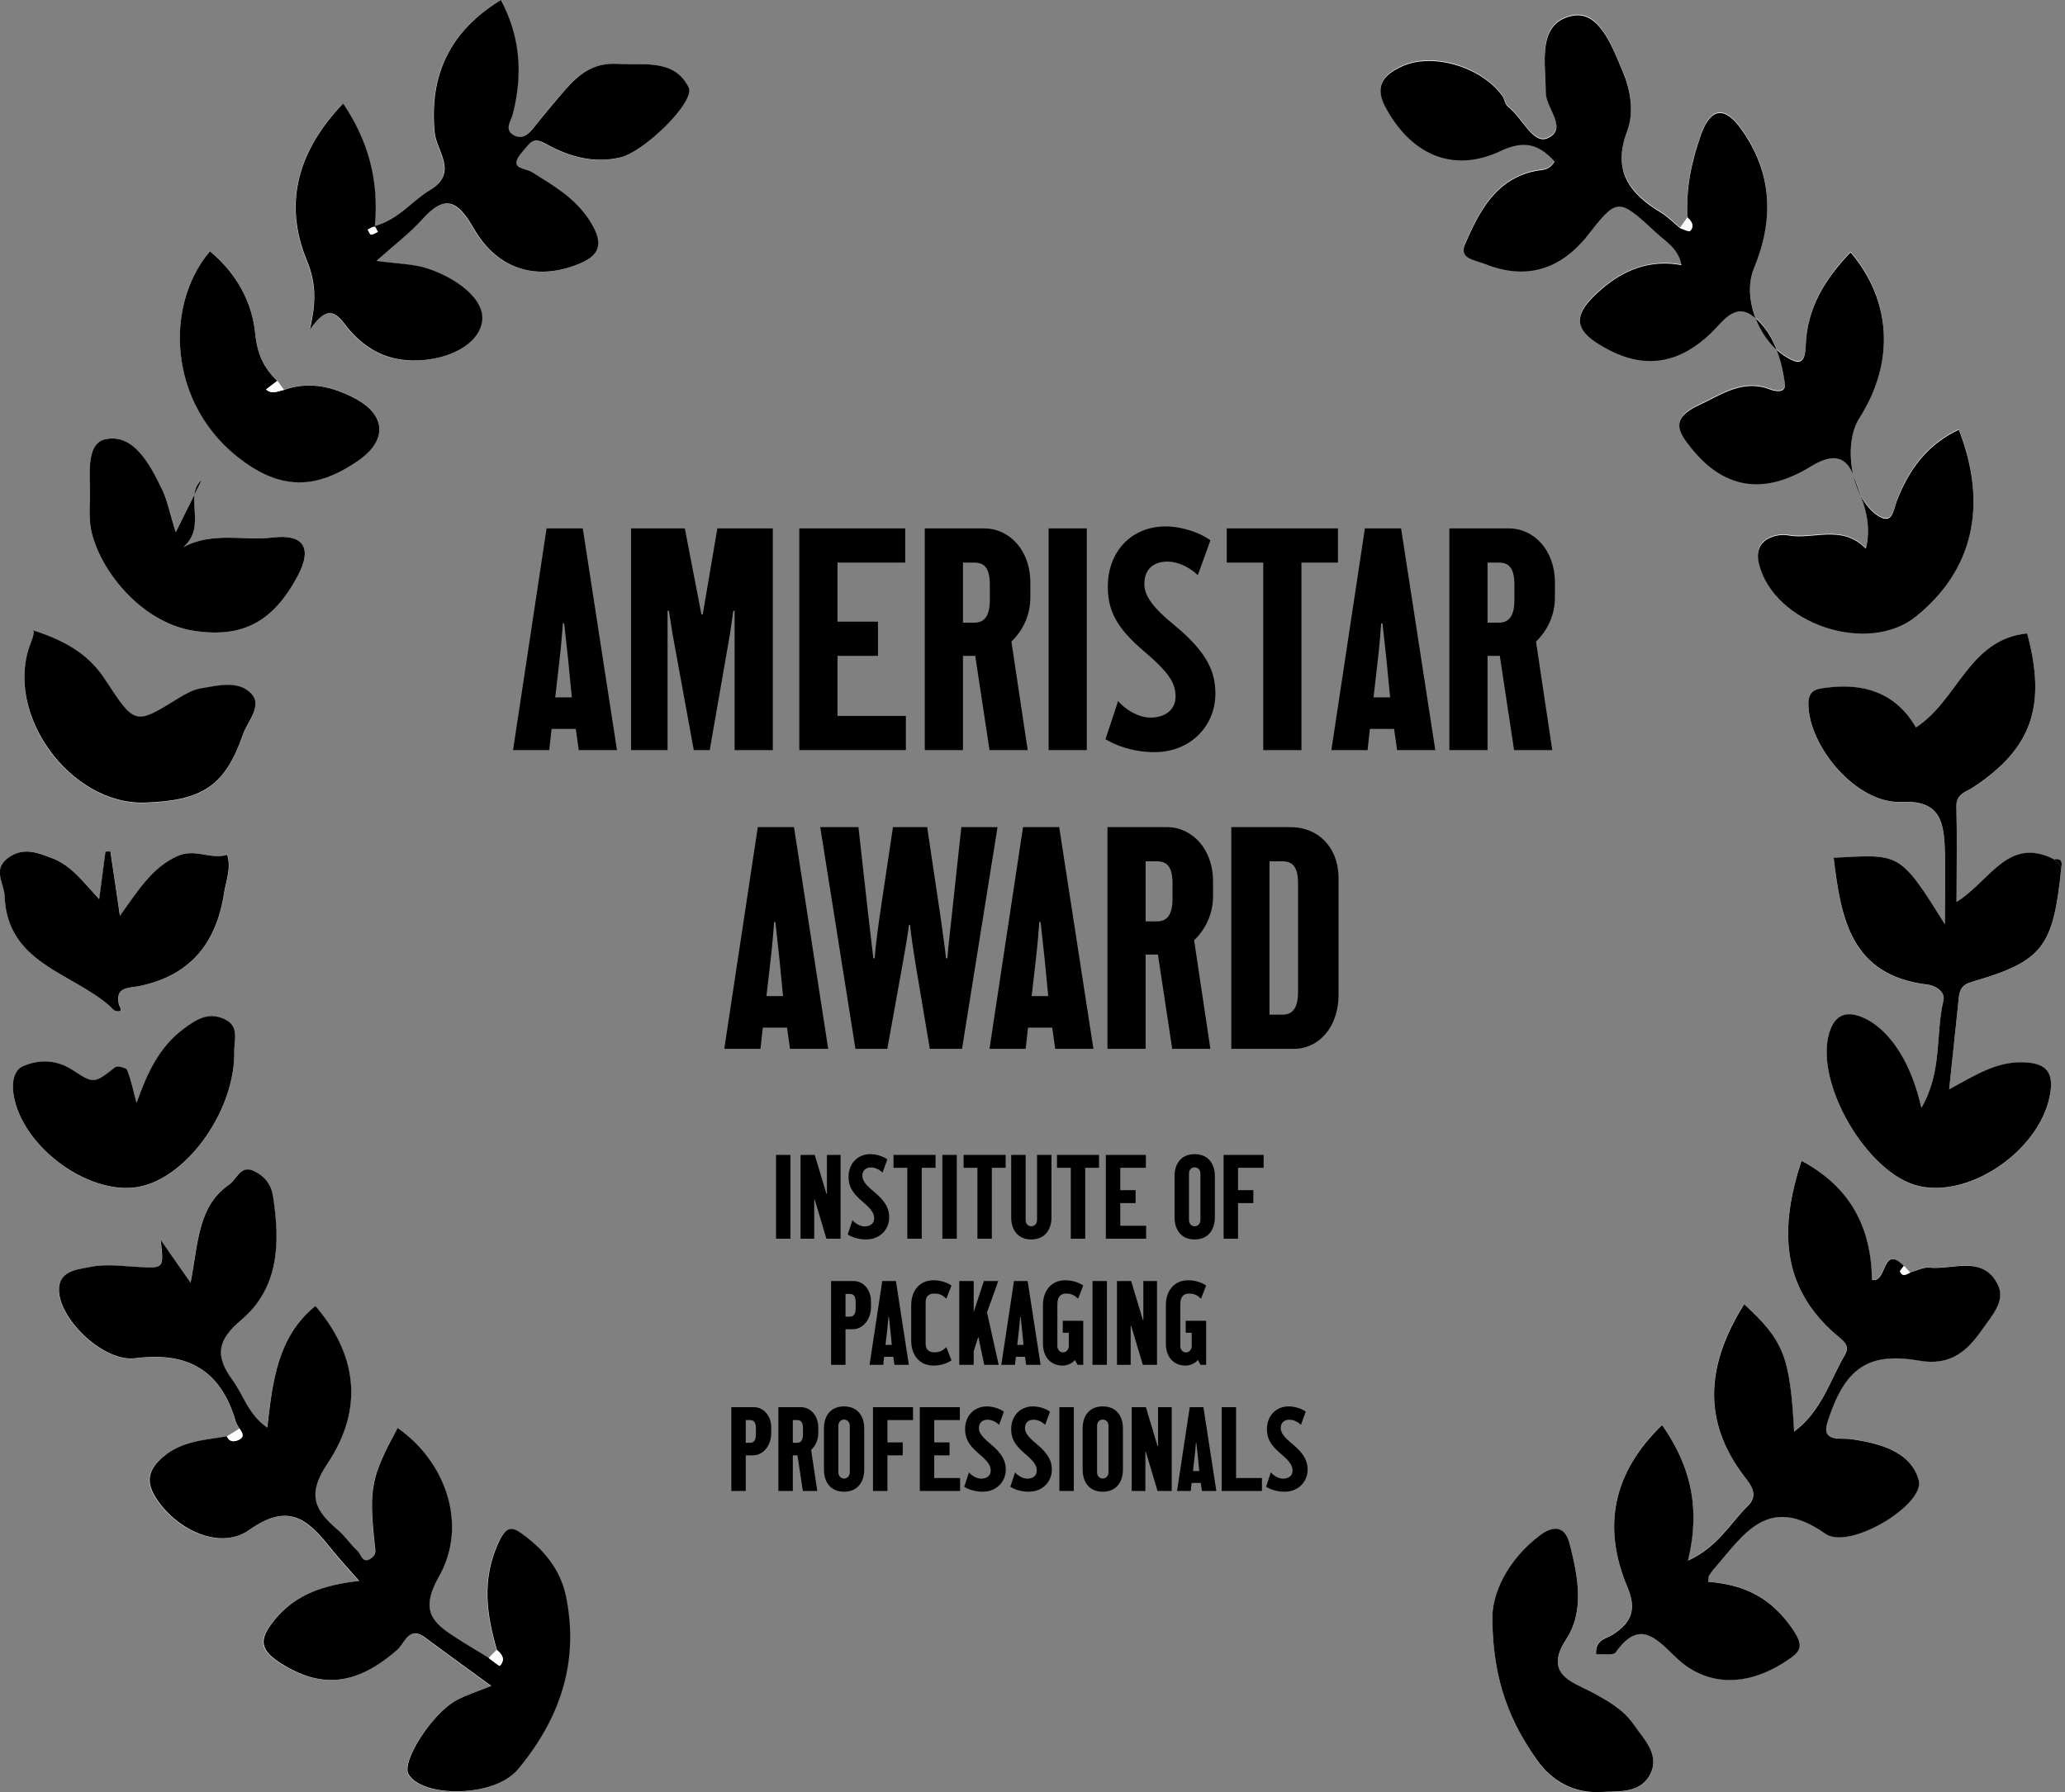 <?xml version="1.0" encoding="utf-8"?>
<svg xmlns="http://www.w3.org/2000/svg" width="311" height="270" viewBox="0 0 311 270" fill="none">
<rect x="0" y="0" width="311" height="270" fill="#808080" stroke="none"/>
<g clip-path="url(#clip0_4740_24909)">
<path d="M42.774 58.736C42.428 58.268 42.081 57.824 41.76 57.355C39.731 55.406 38.742 53.309 38.445 50.275C37.975 45.415 35.55 41.098 31.617 37.817C24.294 46.452 25.506 62.388 37.876 70.306C43.838 74.105 48.835 72.896 53.956 69.369C58.409 66.285 58.137 62.437 53.412 59.97C50.023 58.218 46.535 57.38 42.774 58.712V58.736Z" fill="#FCFCFC"/>
<path d="M310.45 130.621C310.648 129.684 310.326 129.289 309.336 129.462C302.41 125.959 299.787 132.718 294.666 135.9C294.666 130.67 294.74 126.082 294.641 121.518C294.592 119.569 296.076 119.347 297.239 118.583C306.021 112.736 308.223 106.347 305.304 95.443C296.522 96.282 294.839 105.484 288.556 109.603C285.537 104.447 280.812 102.893 275.147 103.609C273.811 103.781 272.352 103.855 272.352 106.026C272.352 112.564 279.674 121.124 286.354 120.828C291.945 120.556 292.687 123.492 292.885 127.488C293.058 131.016 292.91 134.543 292.91 139.255C286.082 128.327 286.205 128.672 276.161 129.24C277.225 138.342 278.685 147.001 290.386 148.358C291.104 148.432 293.058 149.221 292.687 150.775C291.475 155.857 292.563 161.457 289.372 166.909C287.838 160.199 284.82 155.537 281.258 153.637C278.561 152.182 276.434 152.478 275.493 155.611C273.242 163.159 281.282 176.875 288.927 178.676C296.967 180.575 307.654 172.903 308.817 164.467C309.213 161.63 308.198 160.298 305.255 160.076C300.876 159.755 297.437 162.024 293.553 164.121C293.998 159.755 294.444 155.709 294.864 151.688C294.914 151.269 294.938 150.874 294.988 150.455C295.112 149.197 295.384 148.407 296.967 147.939C307.704 144.781 309.238 142.709 310.45 130.646V130.621Z" fill="#FCFCFC"/>
<path d="M287.667 191.677C287.37 191.356 287.049 191.011 286.752 190.69C283.313 187.261 284.228 193.379 281.903 192.762C281.779 184.967 278.736 178.824 271.29 174.828C268.024 184.893 268.148 193.774 276.46 201.002C277.376 201.791 278.687 202.556 277.87 203.987C275.619 207.884 274.382 212.522 270.176 215.63C269.558 204.283 268.643 201.964 262.656 196.438C257.139 205.22 256.075 213.854 262.779 222.513C263.819 223.845 264.783 225.276 263.225 226.805C260.553 229.42 258.747 232.997 254.195 235.069C256.1 227.225 254.665 220.835 250.286 214.644C242.815 221.896 241.331 230.086 245.066 239.041C246.526 242.495 245.635 244.394 242.939 246.17C241.875 246.861 240.193 246.96 240.366 249.18C241.43 249.106 242.939 249.402 243.31 248.884C246.749 244.049 249.148 246.491 252.216 249.501C256.842 254.04 262.878 254.064 268.568 250.463C271.24 248.761 272.032 248.119 269.459 244.69C266.095 240.176 262.161 238.671 257.238 238.252C257.287 237.758 257.238 237.536 257.337 237.388C257.535 237.043 257.757 236.722 258.005 236.426C262.507 231.32 266.095 224.832 274.877 231.024C278.489 233.565 289.918 226.608 288.953 222.982C287.791 218.64 283.09 217.382 278.736 216.765C278.142 216.691 277.524 216.716 276.905 216.691C274.753 216.568 274.803 215.458 275.347 213.755C277.87 206.207 281.235 203.592 289.003 204.949C293.951 205.812 296.4 203.296 298.626 200.089C299.938 198.189 302.09 195.92 300.853 193.478C298.577 188.988 294.124 191.282 290.561 190.937C289.621 190.838 288.607 191.406 287.642 191.652L287.667 191.677Z" fill="#FCFCFC"/>
<path d="M73.599 249.772C72.016 248.81 70.432 247.872 68.899 246.886C65.336 244.567 63.06 242.84 66.078 237.536C70.507 229.741 67.093 220.169 59.844 215.137C55.861 222.513 55.49 224.116 56.405 232.652C56.504 233.515 56.678 234.107 55.985 234.674C54.599 235.809 54.377 234.156 53.808 233.638C52.744 232.676 51.952 231.418 50.864 230.505C47.4 227.595 46.089 225.3 49.305 220.49C54.896 212.152 53.635 203.913 47.475 196.759C41.76 201.421 41.018 208.156 40.226 215.087C37.307 213.089 36.639 210.154 34.981 207.909C32.384 204.381 32.631 201.964 36.243 198.929C42.032 194.045 42.18 187.187 41.092 180.23C40.795 178.405 39.83 177.246 38.321 176.481C36.194 175.395 35.674 177.665 34.486 178.479C29.712 181.809 29.836 187.409 28.673 193.256C26.743 190.493 25.531 188.717 24.17 186.792C24.665 191.109 24.665 191.06 20.88 190.887C18.456 190.764 15.957 190.394 13.656 190.863C11.702 191.257 8.708 191.405 8.857 194.514C9.08 199.003 15.685 205.22 20.311 204.628C28.302 203.592 33.274 206.453 35.476 214.15C35.575 214.545 35.847 214.865 36.045 215.235L34.115 216.42C30.751 216.962 27.288 217.086 24.467 219.528C22.463 221.279 21.82 222.981 23.255 225.374C26.174 230.308 32.977 233.688 37.455 230.505C44.16 225.769 46.93 229.79 50.394 234.008C51.408 235.267 52.521 236.451 54.055 238.177C48.786 238.77 44.456 240.151 41.29 244.073C39.261 246.565 38.667 248.242 41.958 250.389C48.118 254.434 53.486 254.015 59.745 248.588C60.883 247.601 61.452 244.813 64.025 246.738C67.167 249.106 70.358 251.375 73.945 253.99C71.719 254.878 70.185 255.372 68.775 256.112C65.064 258.085 60.364 265.387 61.477 267.287C63.407 270.592 72.807 270.765 76.889 267.558C77.211 267.311 77.557 267.065 77.805 266.744C84.212 259.121 87.206 250.512 85.202 240.546C84.385 236.525 81.887 233.515 78.671 231.147C76.988 229.913 76.172 229.889 74.984 232.504C72.486 238.029 73.228 243.185 74.787 248.563C74.391 248.958 73.995 249.377 73.599 249.772Z" fill="#FCFCFC"/>
<path d="M253.08 34.315C252.14 33.525 251.274 32.612 250.21 31.971C245.436 29.085 242.764 25.631 245.065 19.612C246.128 16.8 245.584 13.445 244.347 10.559C242.764 6.883 240.834 1.431 236.777 2.294C231.409 3.405 232.769 9.399 232.794 13.79C232.794 16.208 236.282 19.365 233.017 20.747C230.865 21.659 229.207 17.564 227.104 15.961C226.684 15.64 226.634 14.851 226.263 14.357C223.096 9.966 215.576 7.672 210.851 10.04C208.748 11.101 206.868 12.631 208.575 15.887C212.335 23.066 218.718 26.075 225.941 22.671C229.652 20.919 231.805 21.684 234.13 24.225C233.314 25.68 232.2 25.458 231.26 25.656C225.199 26.914 222.8 31.774 220.647 36.658C219.658 38.878 222.082 39.051 223.517 39.618C229.331 41.962 234.328 40.827 238.484 36.115C238.633 35.967 238.756 35.819 238.88 35.647C243.58 29.628 243.63 29.578 249.468 34.981C250.854 36.263 252.783 37.3 253.229 39.84C248.503 38.977 244.57 40.605 241.23 43.442C236.48 47.512 236.851 49.831 242.467 52.693C248.182 55.604 253.179 54.42 257.657 50.103C259.512 48.326 261.318 45.292 264.213 47.685C267.132 50.127 268.27 53.926 268.814 57.651C269.012 59.057 267.602 58.959 266.637 58.589C262.481 56.985 259.438 59.279 255.876 60.932C251.596 62.93 252.66 64.855 254.688 67.371C259.587 73.464 265.549 74.574 272.723 70.158C276.013 68.135 278.141 68.53 279.254 71.811C280.343 74.993 282.05 78.25 281.011 82.542C277.3 78.842 273.094 81.284 269.26 80.544C267.874 80.272 263.891 80.914 264.905 84.836C267.181 93.89 281.283 98.626 288.556 92.755C297.165 85.798 299.441 75.98 295.013 64.632C290.238 66.853 287.418 70.701 285.637 75.462C285.117 76.819 285.043 79.162 282.619 77.46C278.834 74.796 277.498 66.828 280.046 62.856C285.365 54.494 284.919 45.243 278.71 37.916C274.9 41.888 272.154 46.304 271.956 51.903C271.857 54.765 270.991 54.987 268.666 53.458C264.806 50.917 262.357 44.651 264.163 40.284C267.206 32.908 266.934 25.878 262.209 19.316C259.883 16.06 257.731 15.961 256.222 20.081C254.738 24.151 253.847 28.32 254.169 32.662C253.798 33.18 253.451 33.698 253.08 34.216V34.315Z" fill="#FCFCFC"/>
<path d="M56.678 39.297C59.375 36.855 61.675 35.128 63.556 33.056C67.019 29.208 68.874 30.268 71.274 34.388C74.713 40.333 80.131 42.109 85.969 40.21C89.73 38.976 91.412 37.373 88.715 33.204C86.464 29.75 83.273 27.974 80.057 25.951C79.017 25.285 76.296 25.557 78.647 22.868C79.859 21.486 80.205 20.598 82.135 21.684C85.598 23.608 89.359 24.693 93.391 23.731C96.978 22.892 104.746 15.319 103.658 13.173C101.456 8.831 97.003 9.843 92.921 9.645C89.26 9.448 87.157 11.175 85.103 13.518C83.471 15.344 81.912 17.243 80.403 19.167C79.587 20.203 78.622 21.116 77.335 20.401C75.826 19.562 76.915 18.255 77.187 17.194C78.696 11.273 78.325 5.6 75.381 0.024C67.687 4.785 64.595 11.323 65.411 19.957C65.683 22.818 69.072 26.05 64.694 28.665C62.022 30.268 60.117 33.031 56.406 34.067C57.074 27.111 55.392 21.215 51.631 15.615C44.952 22.621 42.552 30.441 46.189 39.322C47.475 42.455 47.673 45.316 46.609 49.707C48.91 46.426 50.197 46.624 51.829 48.795C54.105 51.804 57.099 53.95 61.082 54.271C66.029 54.666 71.546 52.618 72.486 48.844C73.402 45.168 68.479 41.789 64.224 40.432C62.145 39.766 59.845 39.766 56.629 39.322L56.678 39.297Z" fill="#FCFCFC"/>
<path d="M14.942 135.432C12.468 132.792 10.811 130.448 8.015 129.338C5.665 128.401 3.438 127.513 1.113 129.338C-1.089 131.065 0.643 133.063 0.717 134.938C1.063 145.151 10.761 146.508 16.55 151.54C16.847 151.812 17.144 152.231 17.49 152.305C18.752 152.552 18.01 151.639 17.936 151.318C17.292 148.605 19.469 148.851 20.929 148.555C28.573 147.001 32.556 142.166 33.744 134.691C34.065 132.718 34.882 130.818 34.239 128.771C31.765 129.585 29.39 127.71 26.668 128.993C22.859 130.769 20.855 134.124 18.084 137.948C17.49 133.976 17.07 131.115 16.649 128.253C16.402 128.253 16.154 128.253 15.907 128.278C15.635 130.424 15.338 132.545 14.967 135.432H14.942Z" fill="#FCFCFC"/>
<path d="M4.873 94.926C5.244 95.049 5.021 95.937 4.601 96.998C0.494 107.433 10.489 121.346 21.869 120.951C30.453 120.655 33.892 118.46 36.589 110.689C37.256 108.74 39.582 106.397 37.85 104.547C35.945 102.499 32.828 103.313 30.206 103.757C29.043 103.955 27.88 104.596 26.866 105.237C20.285 109.308 20.335 109.283 15.808 102.376C13.606 99.046 10.514 96.751 4.873 94.975V94.926Z" fill="#FCFCFC"/>
<path d="M20.559 166.145C20.114 164.492 19.742 162.79 19.149 161.211C19.025 160.866 17.689 160.545 17.343 160.792C14.226 163.209 14.176 163.357 11.01 161.26C8.536 159.607 5.889 159.558 3.464 160.644C2.104 161.236 1.757 163.061 2.029 164.837C3.266 172.953 13.954 180.601 21.499 178.676C28.649 176.851 35.452 166.909 35.279 158.399C35.254 156.697 36.12 154.6 33.794 153.539C31.395 152.453 29.564 153.588 27.733 154.945C23.948 157.757 22.142 161.754 20.559 166.169V166.145Z" fill="#FCFCFC"/>
<path d="M26.472 80.174C25.482 77.016 25.161 75.215 24.369 73.637C22.538 69.936 20.139 65.274 15.883 66.162C12.742 66.828 13.657 71.984 13.533 75.314C13.484 76.326 13.484 77.362 13.533 78.373C13.855 84.318 20.609 93.865 29.49 95.074C36.516 96.011 41.142 93.717 44.878 86.686C47.03 82.641 45.793 80.421 41.142 80.963C36.689 81.481 32.087 80.026 27.61 82.419C31.246 79.335 27.61 74.648 30.381 72.305C29.44 74.204 28.203 76.671 26.472 80.174Z" fill="#FCFCFC"/>
<path d="M224.755 244.049C224.903 253.423 227.575 259.615 231.533 265.214C233.76 268.372 237.05 270.222 241.083 269.975C243.68 269.827 246.797 270.197 248.356 267.607C250.186 264.548 247.663 262.18 246.105 259.886C244.472 257.493 242.047 256.136 239.425 254.779C236.827 253.423 232.449 252.165 235.863 246.984C238.708 242.692 237.644 237.487 236.407 232.627C235.615 229.494 233.562 230.037 231.805 231.393C226.932 235.168 224.631 240.25 224.755 244.073V244.049Z" fill="#FCFCFC"/>
<path d="M254.169 32.76C253.872 28.393 254.762 24.249 256.222 20.179C257.731 16.059 259.883 16.158 262.209 19.414C266.934 26 267.206 33.006 264.163 40.382C262.357 44.749 264.806 50.99 268.666 53.556C270.991 55.085 271.857 54.863 271.956 52.001C272.154 46.377 274.9 41.961 278.71 38.014C284.919 45.341 285.365 54.592 280.046 62.954C277.498 66.926 278.834 74.894 282.619 77.558C285.043 79.26 285.117 76.917 285.637 75.56C287.443 70.799 290.238 66.951 295.013 64.731C299.441 76.078 297.165 85.921 288.556 92.853C281.283 98.724 267.181 93.988 264.905 84.934C263.916 80.987 267.874 80.371 269.26 80.642C273.094 81.382 277.3 78.915 281.011 82.64C282.05 78.372 280.343 75.116 279.254 71.909C278.141 68.628 276.013 68.234 272.723 70.256C265.524 74.697 259.562 73.562 254.688 67.469C252.66 64.953 251.571 63.028 255.876 61.03C259.438 59.377 262.481 57.083 266.637 58.687C267.602 59.057 269.012 59.155 268.814 57.749C268.27 54 267.132 50.225 264.213 47.783C261.318 45.39 259.512 48.424 257.657 50.201C253.179 54.493 248.182 55.702 242.467 52.791C236.876 49.929 236.48 47.61 241.23 43.54C244.57 40.678 248.479 39.05 253.229 39.938C252.783 37.398 250.854 36.386 249.468 35.079C243.63 29.676 243.58 29.726 238.88 35.745C238.756 35.917 238.608 36.065 238.484 36.213C234.328 40.925 229.331 42.06 223.517 39.716C222.082 39.149 219.682 38.976 220.647 36.756C222.8 31.872 225.224 26.987 231.26 25.754C232.2 25.556 233.314 25.754 234.13 24.323C231.805 21.782 229.652 21.017 225.941 22.769C218.718 26.173 212.335 23.164 208.575 15.985C206.868 12.704 208.748 11.175 210.851 10.138C215.576 7.77 223.121 10.064 226.263 14.456C226.609 14.949 226.659 15.738 227.104 16.059C229.207 17.662 230.865 21.757 233.017 20.845C236.282 19.463 232.794 16.306 232.794 13.888C232.794 9.497 231.433 3.503 236.777 2.392C240.834 1.554 242.789 6.981 244.347 10.656C245.584 13.543 246.128 16.898 245.065 19.71C242.764 25.754 245.436 29.207 250.21 32.069C251.249 32.71 252.115 33.623 253.08 34.413C253.575 34.561 254.367 34.98 254.54 34.807C255.232 34.092 254.762 33.426 254.144 32.858L254.169 32.76Z" fill="black"/>
<path d="M36.071 215.211C35.873 214.841 35.6 214.52 35.502 214.126C33.275 206.454 28.327 203.567 20.337 204.604C15.71 205.196 9.105 198.954 8.882 194.489C8.734 191.381 11.727 191.233 13.682 190.838C16.007 190.37 18.506 190.74 20.905 190.863C24.691 191.06 24.691 191.085 24.196 186.768C25.556 188.717 26.769 190.493 28.698 193.231C29.861 187.385 29.737 181.76 34.512 178.455C35.699 177.64 36.219 175.371 38.346 176.456C39.856 177.221 40.82 178.381 41.117 180.206C42.206 187.187 42.057 194.045 36.268 198.905C32.657 201.939 32.409 204.332 35.007 207.884C36.664 210.129 37.357 213.065 40.251 215.063C41.043 208.106 41.785 201.372 47.5 196.734C53.66 203.888 54.922 212.103 49.331 220.466C46.115 225.251 47.45 227.545 50.889 230.481C51.978 231.394 52.769 232.652 53.833 233.614C54.402 234.132 54.6 235.785 56.01 234.65C56.703 234.083 56.53 233.515 56.431 232.627C55.515 224.092 55.911 222.488 59.87 215.112C67.118 220.145 70.532 229.716 66.104 237.512C63.086 242.84 65.337 244.567 68.924 246.861C70.483 247.873 72.066 248.785 73.624 249.747C74.193 250.167 75.208 250.981 75.282 250.932C76.148 250.019 75.678 249.229 74.837 248.539C73.278 243.185 72.536 238.03 75.034 232.479C76.222 229.864 77.038 229.889 78.721 231.122C81.962 233.491 84.435 236.5 85.252 240.521C87.28 250.487 84.262 259.097 77.855 266.72C77.583 267.04 77.261 267.287 76.939 267.534C72.858 270.741 63.457 270.568 61.527 267.262C60.414 265.363 65.114 258.036 68.825 256.087C70.235 255.347 71.769 254.854 73.996 253.966C70.408 251.351 67.217 249.057 64.075 246.713C61.527 244.789 60.933 247.601 59.795 248.563C53.536 254.015 48.168 254.41 42.008 250.364C38.742 248.218 39.336 246.54 41.34 244.049C44.507 240.127 48.836 238.745 54.105 238.153C52.572 236.426 51.483 235.242 50.444 233.984C46.98 229.766 44.185 225.745 37.505 230.481C33.028 233.663 26.249 230.284 23.305 225.35C21.895 222.957 22.514 221.255 24.517 219.503C27.338 217.061 30.801 216.938 34.166 216.371C34.561 217.209 35.254 217.234 35.947 216.889C36.936 216.42 36.466 215.778 36.071 215.186V215.211Z" fill="black"/>
<path d="M287.666 191.677C288.631 191.43 289.645 190.863 290.585 190.961C294.147 191.307 298.625 189.012 300.876 193.502C302.113 195.944 299.961 198.214 298.65 200.113C296.423 203.32 293.949 205.837 289.026 204.973C281.234 203.616 277.894 206.231 275.37 213.78C274.801 215.457 274.752 216.592 276.929 216.715C277.547 216.74 278.141 216.715 278.76 216.79C283.089 217.406 287.814 218.664 288.977 223.006C289.942 226.632 278.537 233.589 274.9 231.048C266.118 224.856 262.531 231.344 258.028 236.451C257.781 236.747 257.558 237.067 257.36 237.413C257.286 237.561 257.311 237.783 257.261 238.276C262.184 238.695 266.118 240.225 269.482 244.715C272.031 248.144 271.264 248.785 268.592 250.487C262.902 254.089 256.866 254.089 252.239 249.525C249.147 246.491 246.772 244.073 243.333 248.908C242.962 249.426 241.453 249.106 240.389 249.204C240.216 246.984 241.898 246.885 242.962 246.195C245.659 244.419 246.549 242.519 245.09 239.065C241.329 230.111 242.814 221.921 250.31 214.668C254.664 220.86 256.123 227.249 254.218 235.094C258.77 233.022 260.576 229.445 263.248 226.83C264.807 225.3 263.842 223.869 262.803 222.537C256.099 213.879 257.162 205.269 262.679 196.462C268.666 201.988 269.581 204.307 270.2 215.655C274.381 212.546 275.618 207.909 277.894 204.011C278.71 202.58 277.399 201.816 276.484 201.026C268.147 193.798 268.023 184.917 271.313 174.853C278.76 178.849 281.827 184.991 281.926 192.787C284.252 193.403 283.361 187.286 286.775 190.715C286.577 191.011 286.132 191.43 286.206 191.603C286.602 192.417 287.171 191.948 287.715 191.701L287.666 191.677Z" fill="black"/>
<path d="M310.45 130.621C309.238 142.684 307.704 144.781 296.967 147.914C295.384 148.383 295.112 149.172 294.988 150.43C294.938 150.85 294.914 151.244 294.864 151.664C294.444 155.709 294.023 159.73 293.553 164.097C297.462 162 300.876 159.706 305.255 160.051C308.198 160.273 309.213 161.605 308.817 164.442C307.654 172.879 296.967 180.551 288.927 178.651C281.282 176.851 273.217 163.159 275.493 155.586C276.434 152.453 278.561 152.182 281.258 153.613C284.82 155.537 287.863 160.175 289.372 166.884C292.563 161.408 291.475 155.808 292.687 150.751C293.058 149.197 291.104 148.408 290.386 148.334C278.71 146.977 277.25 138.318 276.161 129.215C286.181 128.672 286.082 128.302 292.91 139.231C292.91 134.519 293.058 130.991 292.885 127.464C292.687 123.467 291.945 120.532 286.354 120.803C279.699 121.124 272.376 112.539 272.352 106.002C272.352 103.831 273.811 103.757 275.147 103.584C280.788 102.869 285.537 104.398 288.556 109.579C294.864 105.484 296.522 96.282 305.304 95.419C308.223 106.298 306.046 112.712 297.239 118.558C296.101 119.323 294.592 119.545 294.641 121.494C294.765 126.082 294.666 130.671 294.666 135.876C299.762 132.694 302.41 125.934 309.336 129.437C309.708 129.832 310.079 130.202 310.45 130.597V130.621Z" fill="black"/>
<path d="M56.677 39.297C59.893 39.741 62.194 39.741 64.272 40.407C68.527 41.764 73.45 45.144 72.534 48.82C71.594 52.594 66.078 54.666 61.13 54.247C57.147 53.926 54.153 51.78 51.877 48.77C50.245 46.599 48.934 46.402 46.657 49.683C47.697 45.292 47.523 42.43 46.237 39.297C42.575 30.441 45 22.597 51.679 15.591C55.44 21.191 57.097 27.086 56.454 34.043C60.14 33.007 62.07 30.219 64.742 28.64C69.121 26.026 65.731 22.794 65.459 19.932C64.643 11.298 67.735 4.736 75.429 0C78.398 5.575 78.744 11.249 77.235 17.169C76.963 18.23 75.874 19.538 77.383 20.376C78.695 21.092 79.635 20.179 80.451 19.143C81.96 17.219 83.543 15.344 85.151 13.494C87.205 11.175 89.308 9.423 92.969 9.621C97.026 9.843 101.504 8.831 103.706 13.149C104.794 15.295 97.026 22.868 93.439 23.707C89.407 24.669 85.646 23.583 82.183 21.659C80.253 20.574 79.907 21.462 78.695 22.843C76.344 25.532 79.066 25.261 80.105 25.927C83.321 27.95 86.537 29.751 88.763 33.179C91.485 37.349 89.778 38.952 86.017 40.185C80.179 42.11 74.761 40.334 71.322 34.364C68.947 30.244 67.067 29.183 63.604 33.032C61.724 35.128 59.423 36.855 56.726 39.273L56.677 39.297ZM56.899 34.906C56.726 34.635 56.553 34.142 56.429 34.166C56.083 34.191 55.737 34.438 55.39 34.61C55.563 34.857 55.712 35.35 55.885 35.35C56.231 35.35 56.553 35.079 56.924 34.931L56.899 34.906Z" fill="black"/>
<path d="M14.943 135.432C15.315 132.545 15.611 130.424 15.883 128.278C16.131 128.278 16.378 128.278 16.626 128.253C17.046 131.115 17.491 133.976 18.061 137.948C20.831 134.124 22.835 130.769 26.645 128.993C29.366 127.71 31.741 129.56 34.215 128.771C34.858 130.818 34.017 132.718 33.72 134.691C32.533 142.166 28.575 147.001 20.905 148.555C19.471 148.851 17.269 148.605 17.912 151.318C17.986 151.639 18.729 152.552 17.467 152.305C17.12 152.231 16.824 151.812 16.527 151.54C10.738 146.483 1.04 145.126 0.694 134.938C0.62 133.063 -1.112 131.065 1.09 129.338C3.415 127.513 5.642 128.426 7.992 129.338C10.787 130.448 12.47 132.792 14.919 135.432H14.943Z" fill="black"/>
<path d="M4.873 94.925C10.514 96.701 13.606 98.996 15.808 102.326C20.335 109.233 20.285 109.258 26.866 105.188C27.905 104.546 29.043 103.905 30.206 103.707C32.828 103.263 35.945 102.449 37.85 104.497C39.582 106.347 37.256 108.691 36.589 110.639C33.892 118.41 30.478 120.606 21.869 120.902C10.514 121.296 0.519 107.383 4.601 96.948C5.021 95.912 5.244 95.024 4.873 94.876V94.925Z" fill="black"/>
<path d="M20.559 166.144C22.142 161.728 23.923 157.732 27.733 154.92C29.564 153.563 31.395 152.403 33.794 153.514C36.12 154.574 35.254 156.671 35.279 158.373C35.452 166.909 28.649 176.826 21.499 178.651C13.929 180.575 3.266 172.928 2.029 164.812C1.757 163.011 2.104 161.21 3.464 160.618C5.913 159.533 8.536 159.607 11.01 161.235C14.176 163.332 14.226 163.184 17.343 160.766C17.664 160.519 19 160.84 19.149 161.186C19.767 162.764 20.114 164.466 20.559 166.119V166.144Z" fill="black"/>
<path d="M26.472 80.174C28.203 76.671 29.44 74.204 30.381 72.305C27.61 74.623 31.271 79.31 27.61 82.419C32.087 80.026 36.714 81.506 41.142 80.963C45.793 80.421 47.03 82.616 44.878 86.686C41.142 93.742 36.516 96.036 29.49 95.074C20.584 93.865 13.855 84.318 13.533 78.373C13.484 77.362 13.484 76.326 13.533 75.314C13.657 71.984 12.742 66.828 15.883 66.162C20.139 65.274 22.563 69.936 24.369 73.637C25.161 75.215 25.482 77.041 26.472 80.174Z" fill="black"/>
<path d="M224.755 244.049C224.631 240.2 226.932 235.119 231.805 231.369C233.562 230.012 235.615 229.47 236.407 232.602C237.644 237.462 238.683 242.667 235.863 246.96C232.449 252.14 236.803 253.398 239.425 254.755C242.047 256.137 244.497 257.493 246.105 259.862C247.663 262.131 250.186 264.499 248.356 267.583C246.797 270.173 243.68 269.803 241.083 269.951C237.05 270.173 233.76 268.323 231.533 265.19C227.55 259.59 224.878 253.398 224.755 244.024V244.049Z" fill="black"/>
<path d="M42.774 58.736C46.534 57.404 50.022 58.218 53.411 59.994C58.137 62.461 58.409 66.31 53.956 69.393C48.835 72.921 43.837 74.13 37.875 70.331C25.481 62.437 24.294 46.501 31.616 37.842C35.55 41.123 37.974 45.415 38.444 50.3C38.741 53.334 39.731 55.431 41.759 57.38C41.19 57.799 40.646 58.243 40.077 58.662C40.943 59.476 41.883 58.909 42.774 58.736Z" fill="black"/>
<path d="M310.451 130.621C310.08 130.227 309.709 129.857 309.338 129.462C310.303 129.264 310.649 129.684 310.451 130.621Z" fill="black"/>
<path d="M254.169 32.76C254.788 33.327 255.233 34.018 254.565 34.709C254.392 34.881 253.6 34.462 253.105 34.314C253.477 33.796 253.823 33.278 254.194 32.76H254.169Z" fill="#FCFCFC"/>
<path d="M74.812 248.562C75.653 249.253 76.123 250.043 75.257 250.955C75.208 251.029 74.169 250.191 73.6 249.771C73.995 249.377 74.391 248.957 74.787 248.562H74.812Z" fill="#FCFCFC"/>
<path d="M36.069 215.211C36.465 215.803 36.935 216.444 35.945 216.913C35.228 217.234 34.56 217.234 34.164 216.395C34.807 216 35.45 215.606 36.069 215.211Z" fill="#FCFCFC"/>
<path d="M287.666 191.676C287.146 191.948 286.553 192.392 286.157 191.578C286.082 191.405 286.528 190.985 286.726 190.689C287.023 191.01 287.344 191.355 287.641 191.676H287.666Z" fill="#FCFCFC"/>
<path d="M56.901 34.906C56.555 35.079 56.208 35.326 55.862 35.326C55.714 35.326 55.54 34.857 55.367 34.586C55.714 34.413 56.06 34.166 56.406 34.142C56.53 34.142 56.728 34.61 56.876 34.882L56.901 34.906Z" fill="#FCFCFC"/>
<path d="M42.775 58.737C41.859 58.909 40.944 59.452 40.078 58.663C40.647 58.243 41.191 57.799 41.76 57.38C42.107 57.849 42.428 58.293 42.775 58.761V58.737Z" fill="#FCFCFC"/>
</g>
<path d="M87.769 79.6L92.919 113H87.169L86.719 109.8H83.069L82.719 113H77.269L82.319 79.6H87.769ZM84.269 99.4L83.619 105.05H86.119L85.569 99.4C85.369 97.65 85.069 94.85 84.969 93.9H84.769C84.719 94.85 84.469 97.7 84.269 99.4ZM95.038 113V79.6H103.138L105.638 92.55H105.838L108.038 79.6H116.388V113H110.638V92H110.438L109.938 95.5L106.888 113H104.488L101.288 95.5L100.738 92H100.538V113H95.038ZM120.38 113V79.6H136.33V84.75H126.13V93.65H132.23V98.8H126.13V107.85H136.43V113H120.38ZM149.026 113L146.876 98.8H145.026V113H139.276V79.6H148.226C152.026 79.6 155.176 82.9 155.176 87.75V90C155.176 92.7 154.026 95 152.326 96.65L154.776 113H149.026ZM146.726 84.75H145.026V93.8H146.726C148.226 93.8 149.076 92.85 149.076 90.35V88.15C149.076 85.65 148.326 84.75 146.726 84.75ZM157.929 113V79.6H163.679V113H157.929ZM173.894 113.3C170.394 113.3 167.794 112.15 166.494 111.35L168.394 105.6C169.494 106.95 171.544 108.1 173.244 108.1C175.694 108.1 177.044 106.75 177.044 104.95C177.044 103.05 176.294 101.5 172.344 98.15C167.944 94.45 166.844 91.75 166.844 88.35C166.844 83.05 170.444 79.3 175.544 79.3C178.144 79.3 180.944 80.35 182.294 81.4L180.394 86.65C179.344 85.6 177.594 84.6 175.794 84.6C173.794 84.6 172.344 85.7 172.344 87.95C172.344 89.6 173.344 91.3 176.894 94.2C181.994 98.4 183.044 101.4 183.044 104.5C183.044 109.4 179.244 113.3 173.894 113.3ZM184.754 84.75V79.6H201.504V84.75H196.004V113H190.254V84.75H184.754ZM211.011 79.6L216.161 113H210.411L209.961 109.8H206.311L205.961 113H200.511L205.561 79.6H211.011ZM207.511 99.4L206.861 105.05H209.361L208.811 99.4C208.611 97.65 208.311 94.85 208.211 93.9H208.011C207.961 94.85 207.711 97.7 207.511 99.4ZM228.03 113L225.88 98.8H224.03V113H218.28V79.6H227.23C231.03 79.6 234.18 82.9 234.18 87.75V90C234.18 92.7 233.03 95 231.33 96.65L233.78 113H228.03ZM225.73 84.75H224.03V93.8H225.73C227.23 93.8 228.08 92.85 228.08 90.35V88.15C228.08 85.65 227.33 84.75 225.73 84.75ZM119.58 124.6L124.73 158H118.98L118.53 154.8H114.88L114.53 158H109.08L114.13 124.6H119.58ZM116.08 144.4L115.43 150.05H117.93L117.38 144.4C117.18 142.65 116.88 139.85 116.78 138.9H116.58C116.53 139.85 116.28 142.7 116.08 144.4ZM140.034 158L137.984 145.8C137.534 143.05 137.134 140.45 137.084 139.35H136.884C136.784 140.45 136.334 143.05 135.834 145.8L133.634 158H128.834L123.534 124.6H129.284L130.784 138C131.084 140.75 131.434 143.4 131.534 144.35H131.734C131.784 143.4 132.084 140.75 132.484 138L134.484 124.6H139.634L141.634 138C142.034 140.75 142.384 143.4 142.484 144.35H142.684C142.734 143.4 143.034 140.75 143.334 138L144.784 124.6H150.234L144.884 158H140.034ZM159.522 124.6L164.672 158H158.922L158.472 154.8H154.822L154.472 158H149.022L154.072 124.6H159.522ZM156.022 144.4L155.372 150.05H157.872L157.322 144.4C157.122 142.65 156.822 139.85 156.722 138.9H156.522C156.472 139.85 156.222 142.7 156.022 144.4ZM176.541 158L174.391 143.8H172.541V158H166.791V124.6H175.741C179.541 124.6 182.691 127.9 182.691 132.75V135C182.691 137.7 181.541 140 179.841 141.65L182.291 158H176.541ZM174.241 129.75H172.541V138.8H174.241C175.741 138.8 176.591 137.85 176.591 135.35V133.15C176.591 130.65 175.841 129.75 174.241 129.75ZM185.443 158V124.6H194.393C198.393 124.6 201.593 127.5 201.593 132.35V149.85C201.593 154.7 198.643 158 194.843 158H185.443ZM191.193 129.75V152.85H193.143C194.643 152.85 195.493 151.9 195.493 149.4V133.15C195.493 130.65 194.743 129.75 193.143 129.75H191.193Z" fill="black"/>
<path d="M116.878 186.6V173.974H119.051V186.6H116.878ZM124.463 186.6L122.705 180.722H122.629V186.6H120.569V173.974H122.705L124.463 179.833H124.538V173.974H126.598V186.6H124.463ZM130.462 186.713C129.139 186.713 128.156 186.278 127.665 185.976L128.383 183.802C128.799 184.313 129.573 184.747 130.216 184.747C131.142 184.747 131.652 184.237 131.652 183.557C131.652 182.839 131.369 182.253 129.876 180.986C128.213 179.588 127.797 178.567 127.797 177.282C127.797 175.279 129.158 173.861 131.085 173.861C132.068 173.861 133.127 174.258 133.637 174.655L132.919 176.639C132.522 176.242 131.86 175.864 131.18 175.864C130.424 175.864 129.876 176.28 129.876 177.131C129.876 177.754 130.254 178.397 131.596 179.493C133.524 181.081 133.92 182.215 133.92 183.387C133.92 185.239 132.484 186.713 130.462 186.713ZM134.567 175.921V173.974H140.898V175.921H138.819V186.6H136.646V175.921H134.567ZM141.924 186.6V173.974H144.097V186.6H141.924ZM145.124 175.921V173.974H151.455V175.921H149.376V186.6H147.203V175.921H145.124ZM156.186 173.974H158.359V183.406C158.359 185.163 157.414 186.713 155.316 186.713C153.218 186.713 152.292 185.163 152.292 183.406V173.974H154.466V183.784C154.466 184.313 154.806 184.729 155.316 184.729C155.827 184.729 156.186 184.313 156.186 183.784V173.974ZM159.188 175.921V173.974H165.52V175.921H163.441V186.6H161.267V175.921H159.188ZM166.546 186.6V173.974H172.575V175.921H168.719V179.285H171.025V181.232H168.719V184.653H172.613V186.6H166.546ZM176.896 183.406V177.15C176.896 175.392 177.822 173.861 179.92 173.861C182.018 173.861 182.963 175.392 182.963 177.15V183.406C182.963 185.163 182.018 186.713 179.92 186.713C177.822 186.713 176.896 185.163 176.896 183.406ZM179.92 175.846C179.409 175.846 179.069 176.242 179.069 176.772V183.784C179.069 184.313 179.409 184.729 179.92 184.729C180.43 184.729 180.789 184.313 180.789 183.784V176.772C180.789 176.242 180.43 175.846 179.92 175.846ZM184.283 186.6V173.974H190.312V175.921H186.456V179.285H188.762V181.232H186.456V186.6H184.283ZM128.454 200.232H127.338V205.6H125.165V192.974H128.548C129.984 192.974 131.175 194.222 131.175 196.055V196.906C131.175 198.739 129.966 200.232 128.454 200.232ZM127.981 194.921H127.338V198.342H127.981C128.548 198.342 128.869 197.983 128.869 197.038V196.206C128.869 195.261 128.586 194.921 127.981 194.921ZM134.931 192.974L136.878 205.6H134.704L134.534 204.39H133.155L133.022 205.6H130.962L132.871 192.974H134.931ZM133.608 200.459L133.362 202.595H134.307L134.1 200.459C134.024 199.797 133.911 198.739 133.873 198.38H133.797C133.778 198.739 133.684 199.816 133.608 200.459ZM140.596 205.713C138.422 205.713 137.231 204.05 137.231 201.971V196.603C137.231 194.524 138.422 192.861 140.596 192.861C141.616 192.861 142.637 193.182 143.298 193.655L142.523 195.639C142.013 195.148 141.56 194.864 140.709 194.864C139.915 194.864 139.405 195.242 139.405 196.206V202.368C139.405 203.332 139.915 203.71 140.709 203.71C141.56 203.71 142.013 203.426 142.523 202.935L143.298 204.919C142.637 205.392 141.616 205.713 140.596 205.713ZM148.232 205.6L147.344 201.366L146.645 203.54V205.6H144.471V192.974H146.645V197.643L148.175 192.974H150.349L148.648 197.699L150.406 205.6H148.232ZM154.772 192.974L156.719 205.6H154.546L154.376 204.39H152.996L152.864 205.6H150.803L152.712 192.974H154.772ZM153.449 200.459L153.204 202.595H154.149L153.941 200.459C153.865 199.797 153.752 198.739 153.714 198.38H153.638C153.62 198.739 153.525 199.816 153.449 200.459ZM161.836 204.9C161.647 205.259 160.777 205.713 160.097 205.713C157.999 205.713 157.073 204.163 157.073 202.406V196.603C157.073 194.524 158.263 192.861 160.437 192.861C161.458 192.861 162.478 193.182 163.14 193.655L162.365 195.639C161.854 195.148 161.401 194.864 160.55 194.864C159.794 194.864 159.246 195.28 159.246 196.49V202.784C159.246 203.275 159.586 203.729 160.097 203.729C160.607 203.729 160.966 203.275 160.966 202.784V200.761H160.059V198.966H163.14V205.6H162.289L161.911 204.9H161.836ZM164.534 205.6V192.974H166.707V205.6H164.534ZM172.119 205.6L170.361 199.722H170.285V205.6H168.225V192.974H170.361L172.119 198.833H172.194V192.974H174.254V205.6H172.119ZM180.348 204.9C180.159 205.259 179.29 205.713 178.609 205.713C176.511 205.713 175.585 204.163 175.585 202.406V196.603C175.585 194.524 176.776 192.861 178.949 192.861C179.97 192.861 180.991 193.182 181.652 193.655L180.877 195.639C180.367 195.148 179.913 194.864 179.063 194.864C178.307 194.864 177.759 195.28 177.759 196.49V202.784C177.759 203.275 178.099 203.729 178.609 203.729C179.119 203.729 179.479 203.275 179.479 202.784V200.761H178.571V198.966H181.652V205.6H180.802L180.424 204.9H180.348ZM113.43 219.232H112.314V224.6H110.141V211.974H113.524C114.96 211.974 116.151 213.222 116.151 215.055V215.906C116.151 217.739 114.942 219.232 113.43 219.232ZM112.957 213.921H112.314V217.342H112.957C113.524 217.342 113.845 216.983 113.845 216.038V215.206C113.845 214.261 113.562 213.921 112.957 213.921ZM120.914 224.6L120.101 219.232H119.402V224.6H117.228V211.974H120.612C122.048 211.974 123.239 213.222 123.239 215.055V215.906C123.239 216.926 122.804 217.796 122.161 218.419L123.087 224.6H120.914ZM120.045 213.921H119.402V217.342H120.045C120.612 217.342 120.933 216.983 120.933 216.038V215.206C120.933 214.261 120.649 213.921 120.045 213.921ZM124.09 221.406V215.15C124.09 213.392 125.016 211.861 127.114 211.861C129.212 211.861 130.157 213.392 130.157 215.15V221.406C130.157 223.163 129.212 224.713 127.114 224.713C125.016 224.713 124.09 223.163 124.09 221.406ZM127.114 213.846C126.604 213.846 126.264 214.242 126.264 214.772V221.784C126.264 222.313 126.604 222.729 127.114 222.729C127.624 222.729 127.983 222.313 127.983 221.784V214.772C127.983 214.242 127.624 213.846 127.114 213.846ZM131.477 224.6V211.974H137.506V213.921H133.651V217.285H135.957V219.232H133.651V224.6H131.477ZM138.528 224.6V211.974H144.557V213.921H140.701V217.285H143.007V219.232H140.701V222.653H144.595V224.6H138.528ZM148.014 224.713C146.691 224.713 145.709 224.278 145.217 223.976L145.935 221.802C146.351 222.313 147.126 222.747 147.769 222.747C148.695 222.747 149.205 222.237 149.205 221.557C149.205 220.839 148.922 220.253 147.428 218.986C145.765 217.588 145.349 216.567 145.349 215.282C145.349 213.279 146.71 211.861 148.638 211.861C149.621 211.861 150.679 212.258 151.19 212.655L150.471 214.639C150.074 214.242 149.413 213.864 148.733 213.864C147.977 213.864 147.428 214.28 147.428 215.131C147.428 215.754 147.806 216.397 149.148 217.493C151.076 219.081 151.473 220.215 151.473 221.387C151.473 223.239 150.037 224.713 148.014 224.713ZM154.954 224.713C153.631 224.713 152.648 224.278 152.157 223.976L152.875 221.802C153.291 222.313 154.066 222.747 154.708 222.747C155.635 222.747 156.145 222.237 156.145 221.557C156.145 220.839 155.861 220.253 154.368 218.986C152.705 217.588 152.289 216.567 152.289 215.282C152.289 213.279 153.65 211.861 155.578 211.861C156.561 211.861 157.619 212.258 158.129 212.655L157.411 214.639C157.014 214.242 156.353 213.864 155.672 213.864C154.916 213.864 154.368 214.28 154.368 215.131C154.368 215.754 154.746 216.397 156.088 217.493C158.016 219.081 158.413 220.215 158.413 221.387C158.413 223.239 156.976 224.713 154.954 224.713ZM159.55 224.6V211.974H161.724V224.6H159.55ZM163.053 221.406V215.15C163.053 213.392 163.979 211.861 166.077 211.861C168.175 211.861 169.12 213.392 169.12 215.15V221.406C169.12 223.163 168.175 224.713 166.077 224.713C163.979 224.713 163.053 223.163 163.053 221.406ZM166.077 213.846C165.567 213.846 165.226 214.242 165.226 214.772V221.784C165.226 222.313 165.567 222.729 166.077 222.729C166.587 222.729 166.946 222.313 166.946 221.784V214.772C166.946 214.242 166.587 213.846 166.077 213.846ZM174.333 224.6L172.576 218.722H172.5V224.6H170.44V211.974H172.576L174.333 217.833H174.409V211.974H176.469V224.6H174.333ZM181.24 211.974L183.187 224.6H181.013L180.843 223.39H179.463L179.331 224.6H177.271L179.18 211.974H181.24ZM179.917 219.459L179.671 221.595H180.616L180.408 219.459C180.333 218.797 180.219 217.739 180.181 217.38H180.106C180.087 217.739 179.992 218.816 179.917 219.459ZM183.988 224.6V211.974H186.161V222.653H190.054V224.6H183.988ZM193.474 224.713C192.151 224.713 191.168 224.278 190.677 223.976L191.395 221.802C191.811 222.313 192.586 222.747 193.228 222.747C194.154 222.747 194.665 222.237 194.665 221.557C194.665 220.839 194.381 220.253 192.888 218.986C191.225 217.588 190.809 216.567 190.809 215.282C190.809 213.279 192.17 211.861 194.098 211.861C195.081 211.861 196.139 212.258 196.649 212.655L195.931 214.639C195.534 214.242 194.873 213.864 194.192 213.864C193.436 213.864 192.888 214.28 192.888 215.131C192.888 215.754 193.266 216.397 194.608 217.493C196.536 219.081 196.933 220.215 196.933 221.387C196.933 223.239 195.496 224.713 193.474 224.713Z" fill="black"/>
<defs>
<clipPath id="clip0_4740_24909">
<rect width="310.5" height="270" fill="white"/>
</clipPath>
</defs>
</svg>